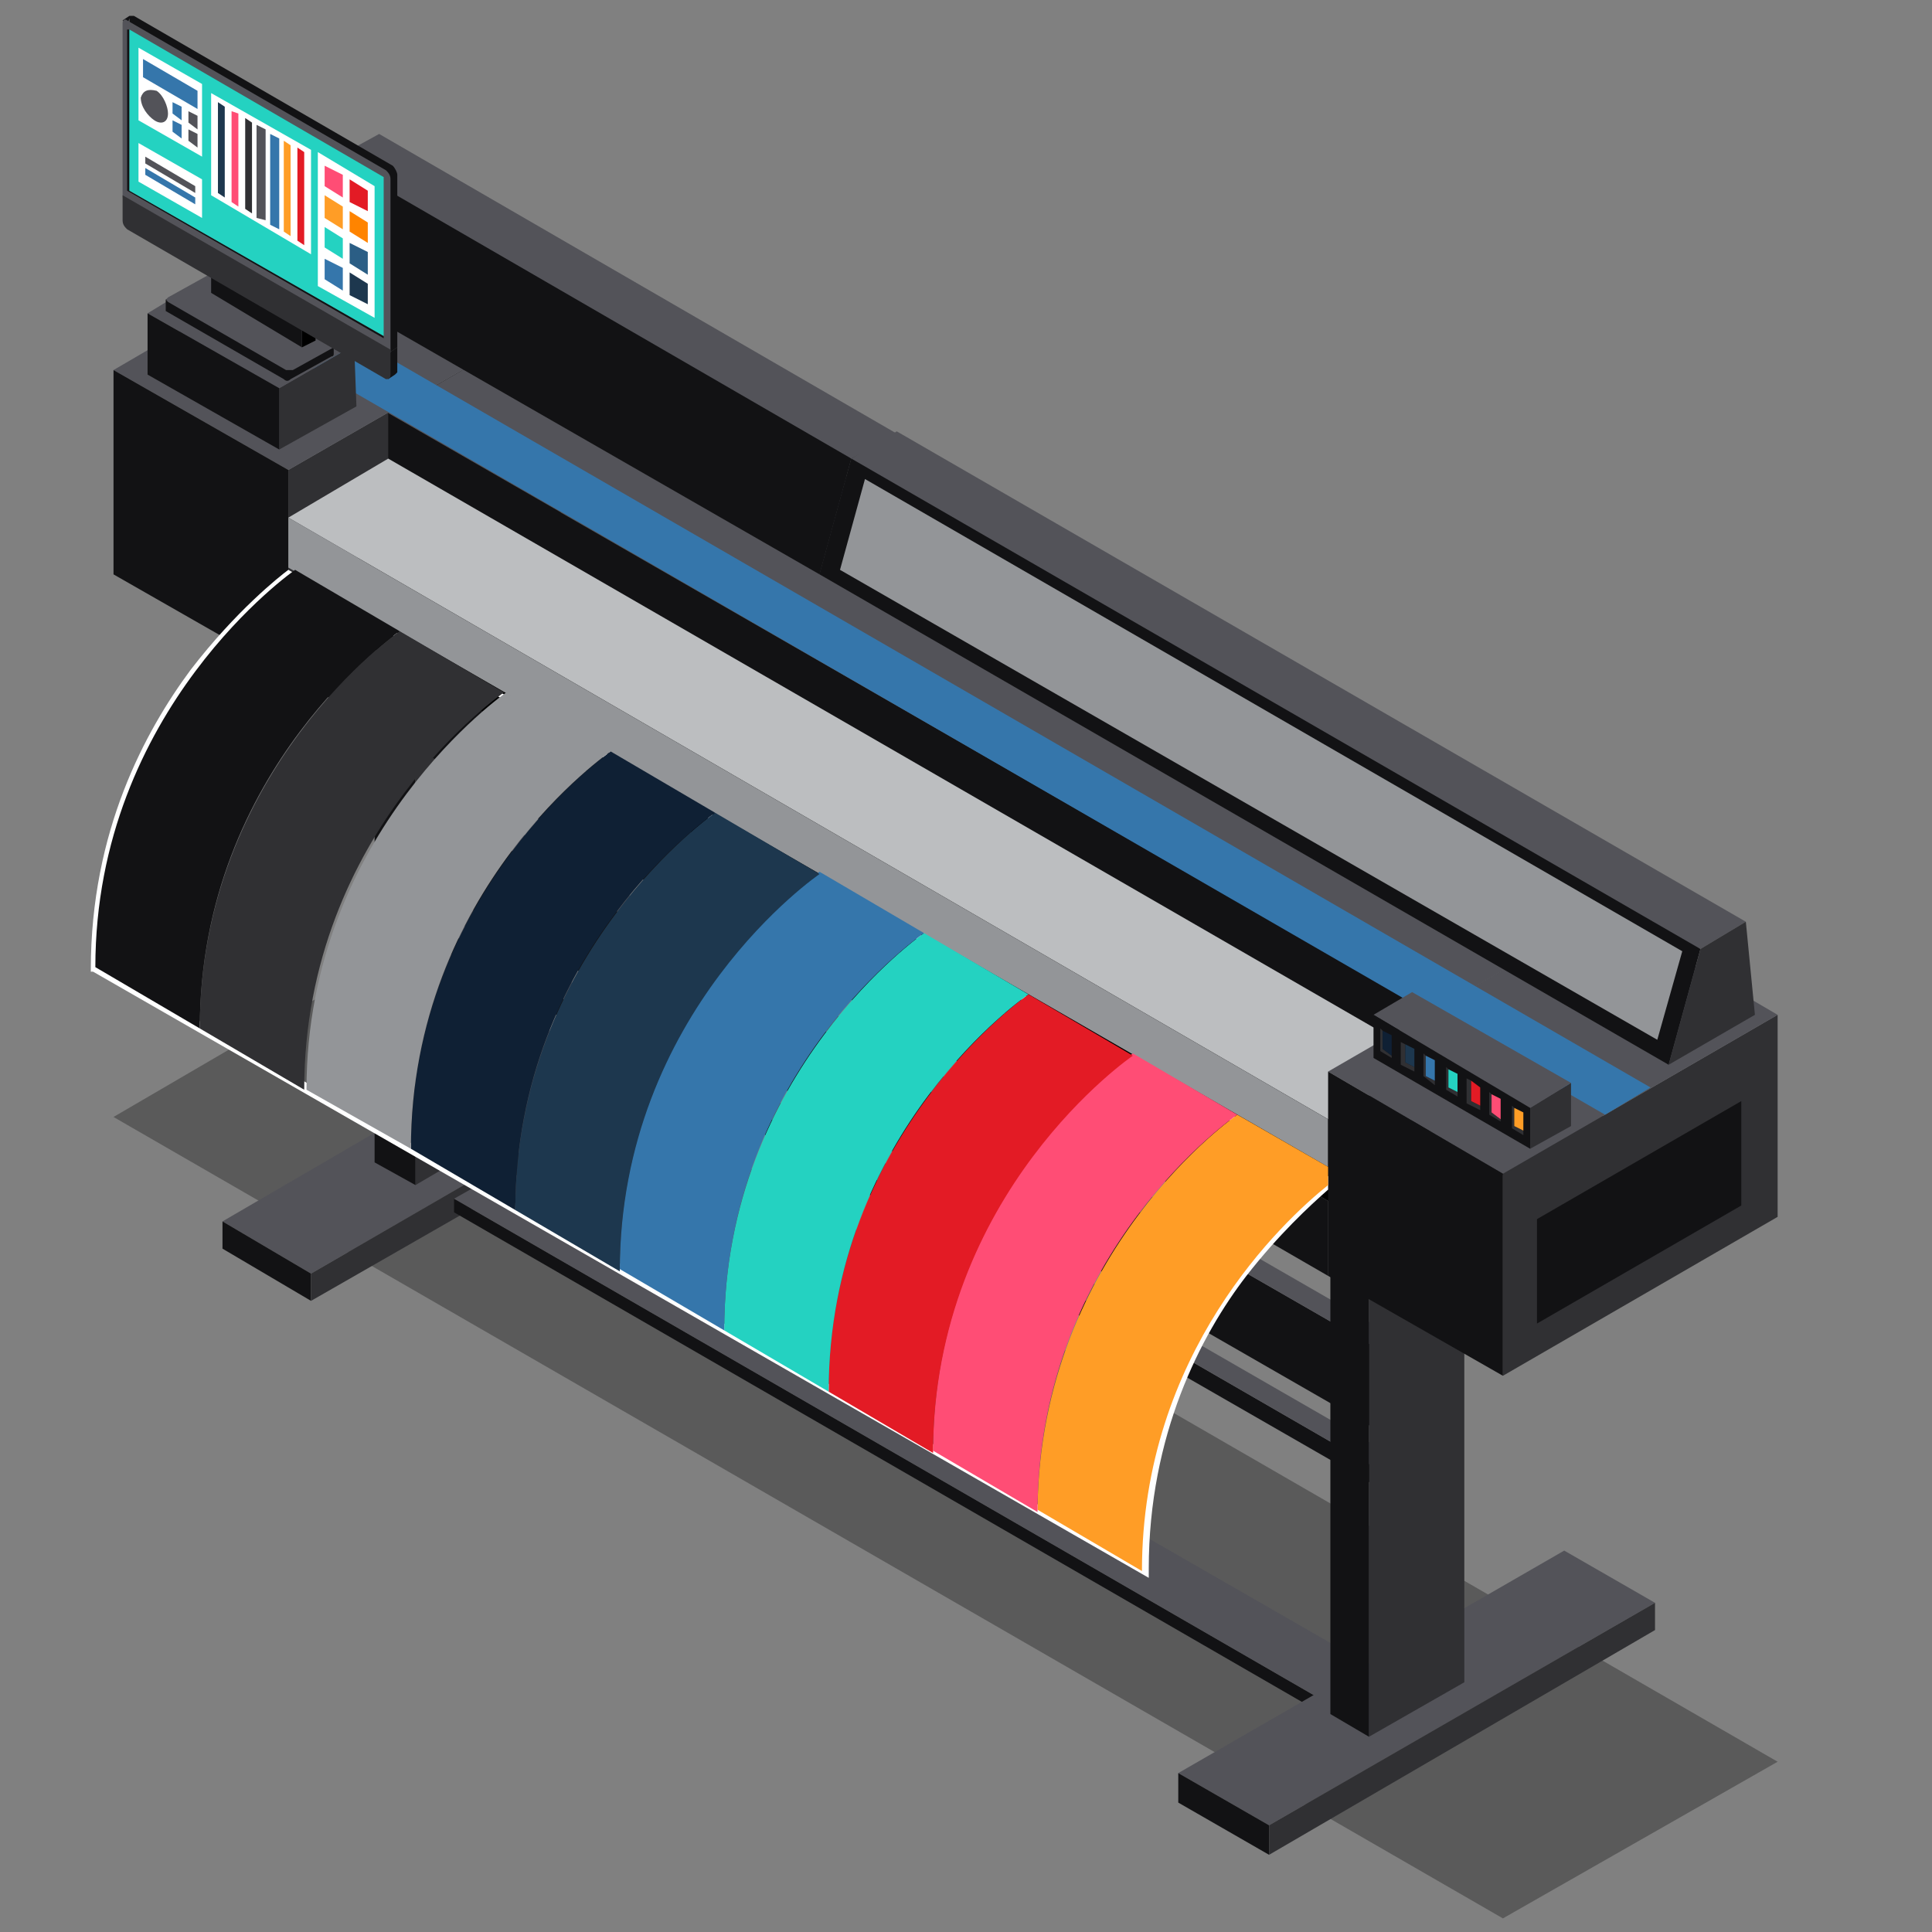 <?xml version="1.0" encoding="utf-8"?>
<!-- Generator: Adobe Illustrator 26.2.1, SVG Export Plug-In . SVG Version: 6.00 Build 0)  -->
<svg version="1.0" id="Layer_1" xmlns="http://www.w3.org/2000/svg" xmlns:xlink="http://www.w3.org/1999/xlink" x="0px" y="0px"
	 viewBox="0 0 85.1 85.1" style="enable-background:new 0 0 85.1 85.1;" xml:space="preserve">
<rect x="0" y="0" width="85.1" height="85.1" fill="#808080" stroke="none"/>
<style type="text/css">
	.st0{opacity:0.3;}
	.st1{fill:#535359;}
	.st2{fill:#121214;}
	.st3{fill:#303033;}
	.st4{fill:#BCBEC0;}
	.st5{fill:#939598;}
	.st6{fill:#3576AB;}
	.st7{fill:#FF9D26;}
	.st8{fill:#FF4D75;}
	.st9{fill:#E31B25;}
	.st10{fill:#24D2C1;}
	.st11{fill:#1D374E;}
	.st12{fill:#0F2034;}
	.st13{fill:#FFFFFF;}
	.st14{fill:#FF8400;}
	.st15{fill:#2B5E85;}
</style>
<g>
	<g>
		<polygon class="st0" points="66.2,84.5 78.3,77.6 17,42.2 5,49.2 		"/>
		<g>
			<polygon class="st1" points="13.7,56.1 9.8,53.8 26.8,43.9 30.8,46.2 			"/>
			<polygon class="st2" points="9.8,53.8 13.7,56.1 13.7,57.3 9.8,55 			"/>
			<polygon class="st3" points="30.8,47.5 13.7,57.3 13.7,56.1 30.8,46.2 			"/>
		</g>
		<g>
			<polygon class="st3" points="18.3,26.1 22.4,23.7 22.4,49.8 18.3,52.2 			"/>
			<polygon class="st1" points="22.4,23.7 18.3,26.1 16.5,25.1 20.7,22.7 			"/>
			<polygon class="st2" points="16.5,51.2 16.5,25.1 18.3,26.1 18.3,52.2 			"/>
		</g>
		<g>
			<polygon class="st2" points="61.2,59.7 61.2,63.3 19.8,39.5 19.8,35.9 			"/>
			<polygon class="st3" points="61.2,63.3 61.2,59.7 62,59.2 62,62.8 			"/>
			<polygon class="st1" points="20.7,35.4 62,59.2 61.2,59.7 19.8,35.9 			"/>
		</g>
		<g>
			<polygon class="st2" points="61.2,65 61.2,65.8 19.8,42 19.8,41.1 			"/>
			<polygon class="st3" points="61.2,65.8 61.2,65 62,64.5 62,65.4 			"/>
			<polygon class="st1" points="20.7,40.7 62,64.5 61.2,65 19.8,41.1 			"/>
		</g>
		<g>
			<polygon class="st2" points="58.1,74.8 58.1,75.4 20,53.4 20,52.8 			"/>
			<polygon class="st3" points="58.1,75.4 58.1,74.8 60.4,73.4 60.4,74.1 			"/>
			<polygon class="st1" points="22.3,51.5 60.4,73.4 58.1,74.8 20,52.8 			"/>
		</g>
		<g>
			<polygon class="st1" points="55.9,80.4 51.9,78.1 68.9,68.3 72.9,70.6 			"/>
			<polygon class="st2" points="51.9,78.1 55.9,80.4 55.9,81.7 51.9,79.4 			"/>
			<polygon class="st3" points="72.9,71.8 55.9,81.7 55.9,80.4 72.9,70.6 			"/>
		</g>
		<g>
			<polygon class="st3" points="60.3,50.4 64.5,48 64.5,74.1 60.3,76.5 			"/>
			<polygon class="st1" points="64.5,48 60.3,50.4 58.6,49.3 62.7,46.9 			"/>
			<polygon class="st2" points="58.6,75.5 58.6,49.3 60.3,50.4 60.3,76.5 			"/>
		</g>
		<g>
			<g>
				<polygon class="st3" points="12.7,20.7 24.7,13.8 24.7,22.7 12.7,29.7 				"/>
				<polygon class="st1" points="24.7,13.8 12.7,20.7 5,16.3 17,9.3 				"/>
				<polygon class="st2" points="5,25.3 5,16.3 12.7,20.7 12.7,29.7 				"/>
			</g>
			<g>
				<polygon class="st3" points="63,44.6 70.6,40.2 70.6,49.2 63,53.6 				"/>
				<polygon class="st1" points="70.6,40.2 63,44.6 17.1,18.2 24.7,13.8 				"/>
				<polygon class="st2" points="17.1,27.1 17.1,18.2 63,44.6 63,53.6 				"/>
			</g>
			<g>
				<polygon class="st3" points="58.5,52.9 63,50.3 63,53.6 58.5,56.2 				"/>
				<polygon points="63,50.3 58.5,52.9 12.7,26.4 17.1,23.8 				"/>
				<polygon class="st2" points="12.7,29.7 12.7,26.4 58.5,52.9 58.5,56.2 				"/>
			</g>
			<g>
				<polygon class="st3" points="58.5,49.3 63,46.7 63,48.9 58.5,51.4 				"/>
				<polygon class="st4" points="63,46.7 58.5,49.3 12.7,22.8 17.1,20.2 				"/>
				<polygon class="st5" points="12.7,25 12.7,22.8 58.5,49.3 58.5,51.4 				"/>
			</g>
			<g>
				<polygon class="st3" points="66.2,51.7 78.3,44.7 78.3,53.6 66.2,60.6 				"/>
				<polygon class="st2" points="76.7,53.1 67.7,58.3 67.7,53.7 76.7,48.5 				"/>
				<polygon class="st1" points="78.3,44.7 66.2,51.7 58.5,47.2 70.6,40.2 				"/>
				<polygon class="st2" points="58.5,56.2 58.5,47.2 66.2,51.7 66.2,60.6 				"/>
			</g>
			<g>
				<polygon class="st2" points="17.4,7.7 14.7,7 13.3,12.2 36.1,25.3 37.5,20.2 35.6,18.2 				"/>
				<polygon class="st1" points="14.7,7 16.7,5.9 39.5,19.1 37.5,20.2 				"/>
				<polygon class="st2" points="39.5,19.1 37.5,20.2 36.1,25.3 39.9,23.2 				"/>
			</g>
			<g>
				<polygon class="st2" points="40.3,20.9 37.5,20.2 36.1,25.3 73.5,46.9 74.9,41.8 73,39.8 				"/>
				<polygon class="st5" points="38.1,21.1 37,25.1 73,45.8 74.1,41.9 				"/>
				<polygon class="st1" points="37.5,20.2 39.5,19 76.9,40.6 74.9,41.8 				"/>
				<polygon class="st3" points="76.9,40.6 74.9,41.8 73.5,46.9 77.3,44.7 				"/>
			</g>
			<polygon class="st6" points="72.7,47.9 70.7,49.1 9.4,13.7 11.5,12.5 			"/>
			<g>
				<polygon class="st3" points="67.4,48.8 69.2,47.7 69.2,49.6 67.4,50.6 				"/>
				<polygon class="st1" points="69.2,47.7 67.4,48.8 60.5,44.7 62.2,43.7 				"/>
				<polygon class="st2" points="60.5,46.6 60.5,44.7 67.4,48.8 67.4,50.6 				"/>
				<g>
					<polygon class="st3" points="66.6,48.7 66.6,49.7 67.1,50 67.1,49.8 66.7,49.6 66.7,48.8 					"/>
					<polygon class="st7" points="66.7,48.8 66.7,49.6 67.1,49.8 67.1,49 					"/>
				</g>
				<g>
					<polygon class="st3" points="65.6,48.1 65.6,49.1 66.1,49.4 66.1,49.3 65.7,49 65.7,48.2 					"/>
					<polygon class="st8" points="65.7,48.2 65.7,49 66.1,49.3 66.1,48.4 					"/>
				</g>
				<g>
					<polygon class="st3" points="64.6,47.5 64.6,48.6 65.2,48.9 65.2,48.7 64.8,48.5 64.8,47.6 					"/>
					<polygon class="st9" points="64.8,47.6 64.8,48.5 65.2,48.7 65.2,47.9 					"/>
				</g>
				<g>
					<polygon class="st3" points="63.7,47 63.7,48 64.2,48.3 64.2,48.1 63.8,47.9 63.8,47.1 					"/>
					<polygon class="st10" points="63.8,47.1 63.8,47.9 64.2,48.1 64.2,47.3 					"/>
				</g>
				<g>
					<polygon class="st3" points="62.7,46.4 62.7,47.4 63.2,47.8 63.2,47.6 62.8,47.4 62.8,46.5 					"/>
					<polygon class="st6" points="62.8,46.5 62.8,47.4 63.2,47.6 63.2,46.7 					"/>
				</g>
				<g>
					<polygon class="st3" points="61.7,45.9 61.7,46.9 62.3,47.2 62.3,47 61.9,46.8 61.9,46 					"/>
					<polygon class="st11" points="61.9,46 61.9,46.8 62.3,47 62.3,46.2 					"/>
				</g>
				<g>
					<polygon class="st3" points="60.8,45.3 60.8,46.3 61.3,46.6 61.3,46.5 60.9,46.2 60.9,45.4 					"/>
					<polygon class="st12" points="60.9,45.4 60.9,46.2 61.3,46.5 61.3,45.6 					"/>
				</g>
			</g>
			<g>
				<polygon class="st3" points="12.3,17.1 15.6,15.2 15.7,17.9 12.3,19.8 				"/>
				<polygon class="st1" points="15.6,15.2 12.3,17.1 6.5,13.8 9.8,11.8 				"/>
				<polygon class="st2" points="6.5,16.5 6.5,13.8 12.3,17.1 12.3,19.8 				"/>
			</g>
			<g>
				<g>
					<path class="st2" d="M7.3,13.2c0,0,0.1-0.1,0.3,0l1.5-0.9c0.1,0,0.2-0.1,0.3,0l5,2.9c0.2-0.1,0.3,0,0.3,0v0.4l0,0
						c0,0,0,0.1-0.1,0.1l-1.8,1c-0.1,0.1-0.2,0.1-0.3,0l-5.2-3c0,0,0,0,0-0.1V13.2z"/>
					<path class="st1" d="M7.4,13.3l5.2,3c0.1,0,0.2,0,0.3,0l1.8-1c0.1,0,0.1-0.1,0-0.2l-5.2-3c-0.1,0-0.2,0-0.3,0l-1.8,1
						C7.3,13.2,7.3,13.2,7.4,13.3z"/>
				</g>
				<g>
					<polygon points="13.3,12 13.3,15.3 13.9,15 13.9,11 13.7,11.1 					"/>
					<polygon class="st2" points="9.3,9.7 9.3,12.9 13.3,15.3 13.3,12 					"/>
					<polygon class="st3" points="9.6,8.7 9.3,9.7 13.3,12 13.7,11.1 					"/>
					<polygon class="st1" points="9.8,8.6 9.6,8.7 13.7,11.1 13.9,11 					"/>
				</g>
				<g>
					<path class="st2" d="M17.5,15.3V7.7c0-0.1-0.1-0.3-0.2-0.4L5.9,0.7c-0.1,0-0.1,0-0.2,0v0L5.4,0.9l0.2,0.3l0.1-0.4v8.4
						c0,0.4,0.1,0.6,0.2,0.7l10.3,6l1-0.4L17.5,15.3z"/>
					<path class="st2" d="M17,16.3l0.1,0.4l0.3-0.2h0l0,0l0,0c0,0,0.1-0.1,0.1-0.1v-1.1l-0.3,0.2L17,16.3z"/>
					<path class="st1" d="M16.3,15.8L5.6,9.3C5.5,9.3,5.4,8.8,5.4,8.6V1c0-0.1,0.1-0.2,0.2-0.1L17,7.5c0.1,0.1,0.2,0.2,0.2,0.4v7.6
						C17.2,15.6,16.4,15.8,16.3,15.8z"/>
					<path class="st3" d="M17,16.7L5.6,10.1C5.5,10,5.4,9.9,5.4,9.7V8.6l11.8,6.8v1.1C17.2,16.7,17.1,16.7,17,16.7z"/>
				</g>
				<polygon class="st2" points="16.9,14.8 16.9,14.9 5.6,8.4 5.6,1.3 5.7,1.3 5.7,8.4 				"/>
				<polygon class="st10" points="16.9,7.8 16.9,14.8 5.7,8.4 5.7,1.3 				"/>
				<polygon class="st13" points="9.3,8.6 13.7,11.2 13.7,6.6 9.3,4.1 				"/>
				<g>
					<polygon class="st11" points="9.6,8.5 9.9,8.7 9.9,4.7 9.6,4.5 					"/>
					<polygon class="st8" points="10.2,8.9 10.5,9.1 10.5,5 10.2,4.9 					"/>
					<polygon class="st3" points="10.8,9.2 11.1,9.4 11.1,5.4 10.8,5.2 					"/>
					<polygon class="st1" points="11.3,9.6 11.7,9.7 11.7,5.7 11.3,5.5 					"/>
					<polygon class="st6" points="11.9,9.9 12.3,10.1 12.3,6.1 11.9,5.9 					"/>
					<polygon class="st7" points="12.5,10.2 12.8,10.4 12.8,6.4 12.5,6.2 					"/>
					<polygon class="st9" points="13.1,10.6 13.4,10.8 13.4,6.7 13.1,6.5 					"/>
				</g>
				<g>
					<polygon class="st13" points="16.5,14 14,12.6 14,6.7 16.5,8.2 					"/>
					<polygon class="st8" points="15.1,8.7 14.3,8.2 14.3,7.3 15.1,7.7 					"/>
					<polygon class="st7" points="15.1,10.1 14.3,9.6 14.3,8.6 15.1,9.1 					"/>
					<polygon class="st10" points="15.1,11.4 14.3,10.9 14.3,10 15.1,10.5 					"/>
					<polygon class="st6" points="15.1,12.8 14.3,12.3 14.3,11.4 15.1,11.8 					"/>
					<polygon class="st9" points="16.2,9.3 15.4,8.9 15.4,7.9 16.2,8.4 					"/>
					<polygon class="st14" points="16.2,10.7 15.4,10.2 15.4,9.3 16.2,9.8 					"/>
					<polygon class="st15" points="16.2,12.1 15.4,11.6 15.4,10.7 16.2,11.1 					"/>
					<polygon class="st11" points="16.2,13.4 15.4,13 15.4,12 16.2,12.5 					"/>
				</g>
				<g>
					<polygon class="st13" points="8.9,9.6 6.1,8 6.1,6.3 8.9,7.9 					"/>
					<polygon class="st6" points="8.6,9 6.4,7.7 6.4,7.4 8.6,8.7 					"/>
					<polygon class="st1" points="8.6,8.5 6.4,7.2 6.4,6.9 8.6,8.2 					"/>
				</g>
				<g>
					<polygon class="st13" points="8.9,6.9 6.1,5.3 6.1,2.1 8.9,3.7 					"/>
					<polygon class="st6" points="8.7,4.8 6.3,3.4 6.3,2.6 8.7,4 					"/>
					<path class="st1" d="M7.4,5c0,0.4-0.3,0.5-0.6,0.3c-0.3-0.2-0.6-0.6-0.6-1C6.3,4,6.5,3.9,6.9,4C7.2,4.2,7.4,4.7,7.4,5z"/>
					<polygon class="st6" points="8,6.1 7.6,5.8 7.6,5.3 8,5.5 					"/>
					<polygon class="st6" points="8,5.3 7.6,5 7.6,4.5 8,4.7 					"/>
					<polygon class="st1" points="8.7,6.5 8.3,6.2 8.3,5.7 8.7,5.9 					"/>
					<polygon class="st1" points="8.7,5.7 8.3,5.4 8.3,4.9 8.7,5.1 					"/>
				</g>
			</g>
		</g>
		<g>
			<path class="st13" d="M8.4,29.5c2-2.6,3.9-4.1,4.3-4.4l45.7,26.4v0.3L13,25.5c-1.1,0.8-8.5,6.7-8.5,17l45.6,26.3
				c0.1-5.8,2.5-10.1,4.4-12.8c1.6-2.2,3.2-3.6,4-4.2v0.6c-0.8,0.7-2.2,2-3.6,3.8c-2,2.6-4.3,7-4.3,12.9v0.4L4.1,42.8L4,42.8v-0.1
				C4,36.6,6.4,32.2,8.4,29.5z"/>
			<path class="st7" d="M54.5,49.1l4,2.3v0.8c-2,1.6-8.2,7.4-8.2,17l-4.6-2.7C45.8,55.1,54.5,49.1,54.5,49.1z"/>
			<path class="st8" d="M54.5,49.1c0,0-8.8,6-8.8,17.5l-4.6-2.7c0-11.4,8.8-17.5,8.8-17.5L54.5,49.1z"/>
			<path class="st9" d="M49.9,46.5c0,0-8.8,6-8.8,17.5l-4.6-2.7c0-11.4,8.8-17.5,8.8-17.5L49.9,46.5z"/>
			<path class="st10" d="M45.3,43.8c0,0-8.8,6-8.8,17.5l-4.6-2.7c0-11.4,8.8-17.5,8.8-17.5L45.3,43.8z"/>
			<path class="st6" d="M40.7,41.1c0,0-8.8,6-8.8,17.5l-4.6-2.7c0-11.4,8.8-17.5,8.8-17.5L40.7,41.1z"/>
			<path class="st11" d="M36.1,38.5c0,0-8.8,6-8.8,17.5l-4.6-2.7c0-11.4,8.8-17.5,8.8-17.5L36.1,38.5z"/>
			<path class="st12" d="M31.5,35.8c0,0-8.8,6-8.8,17.5l-4.6-2.7c0-11.4,8.8-17.5,8.8-17.5L31.5,35.8z"/>
			<path class="st5" d="M26.9,33.1c0,0-8.8,6-8.8,17.5L13.5,48c0-11.4,8.8-17.5,8.8-17.5L26.9,33.1z"/>
			<path class="st3" d="M22.2,30.5c0,0-8.8,6-8.8,17.5l-4.6-2.7c0-11.4,8.8-17.5,8.8-17.5L22.2,30.5z"/>
			<path class="st2" d="M17.6,27.8c0,0-8.8,6-8.8,17.5l-4.6-2.7c0-11.4,8.8-17.5,8.8-17.5L17.6,27.8z"/>
		</g>
	</g>
</g>
</svg>
